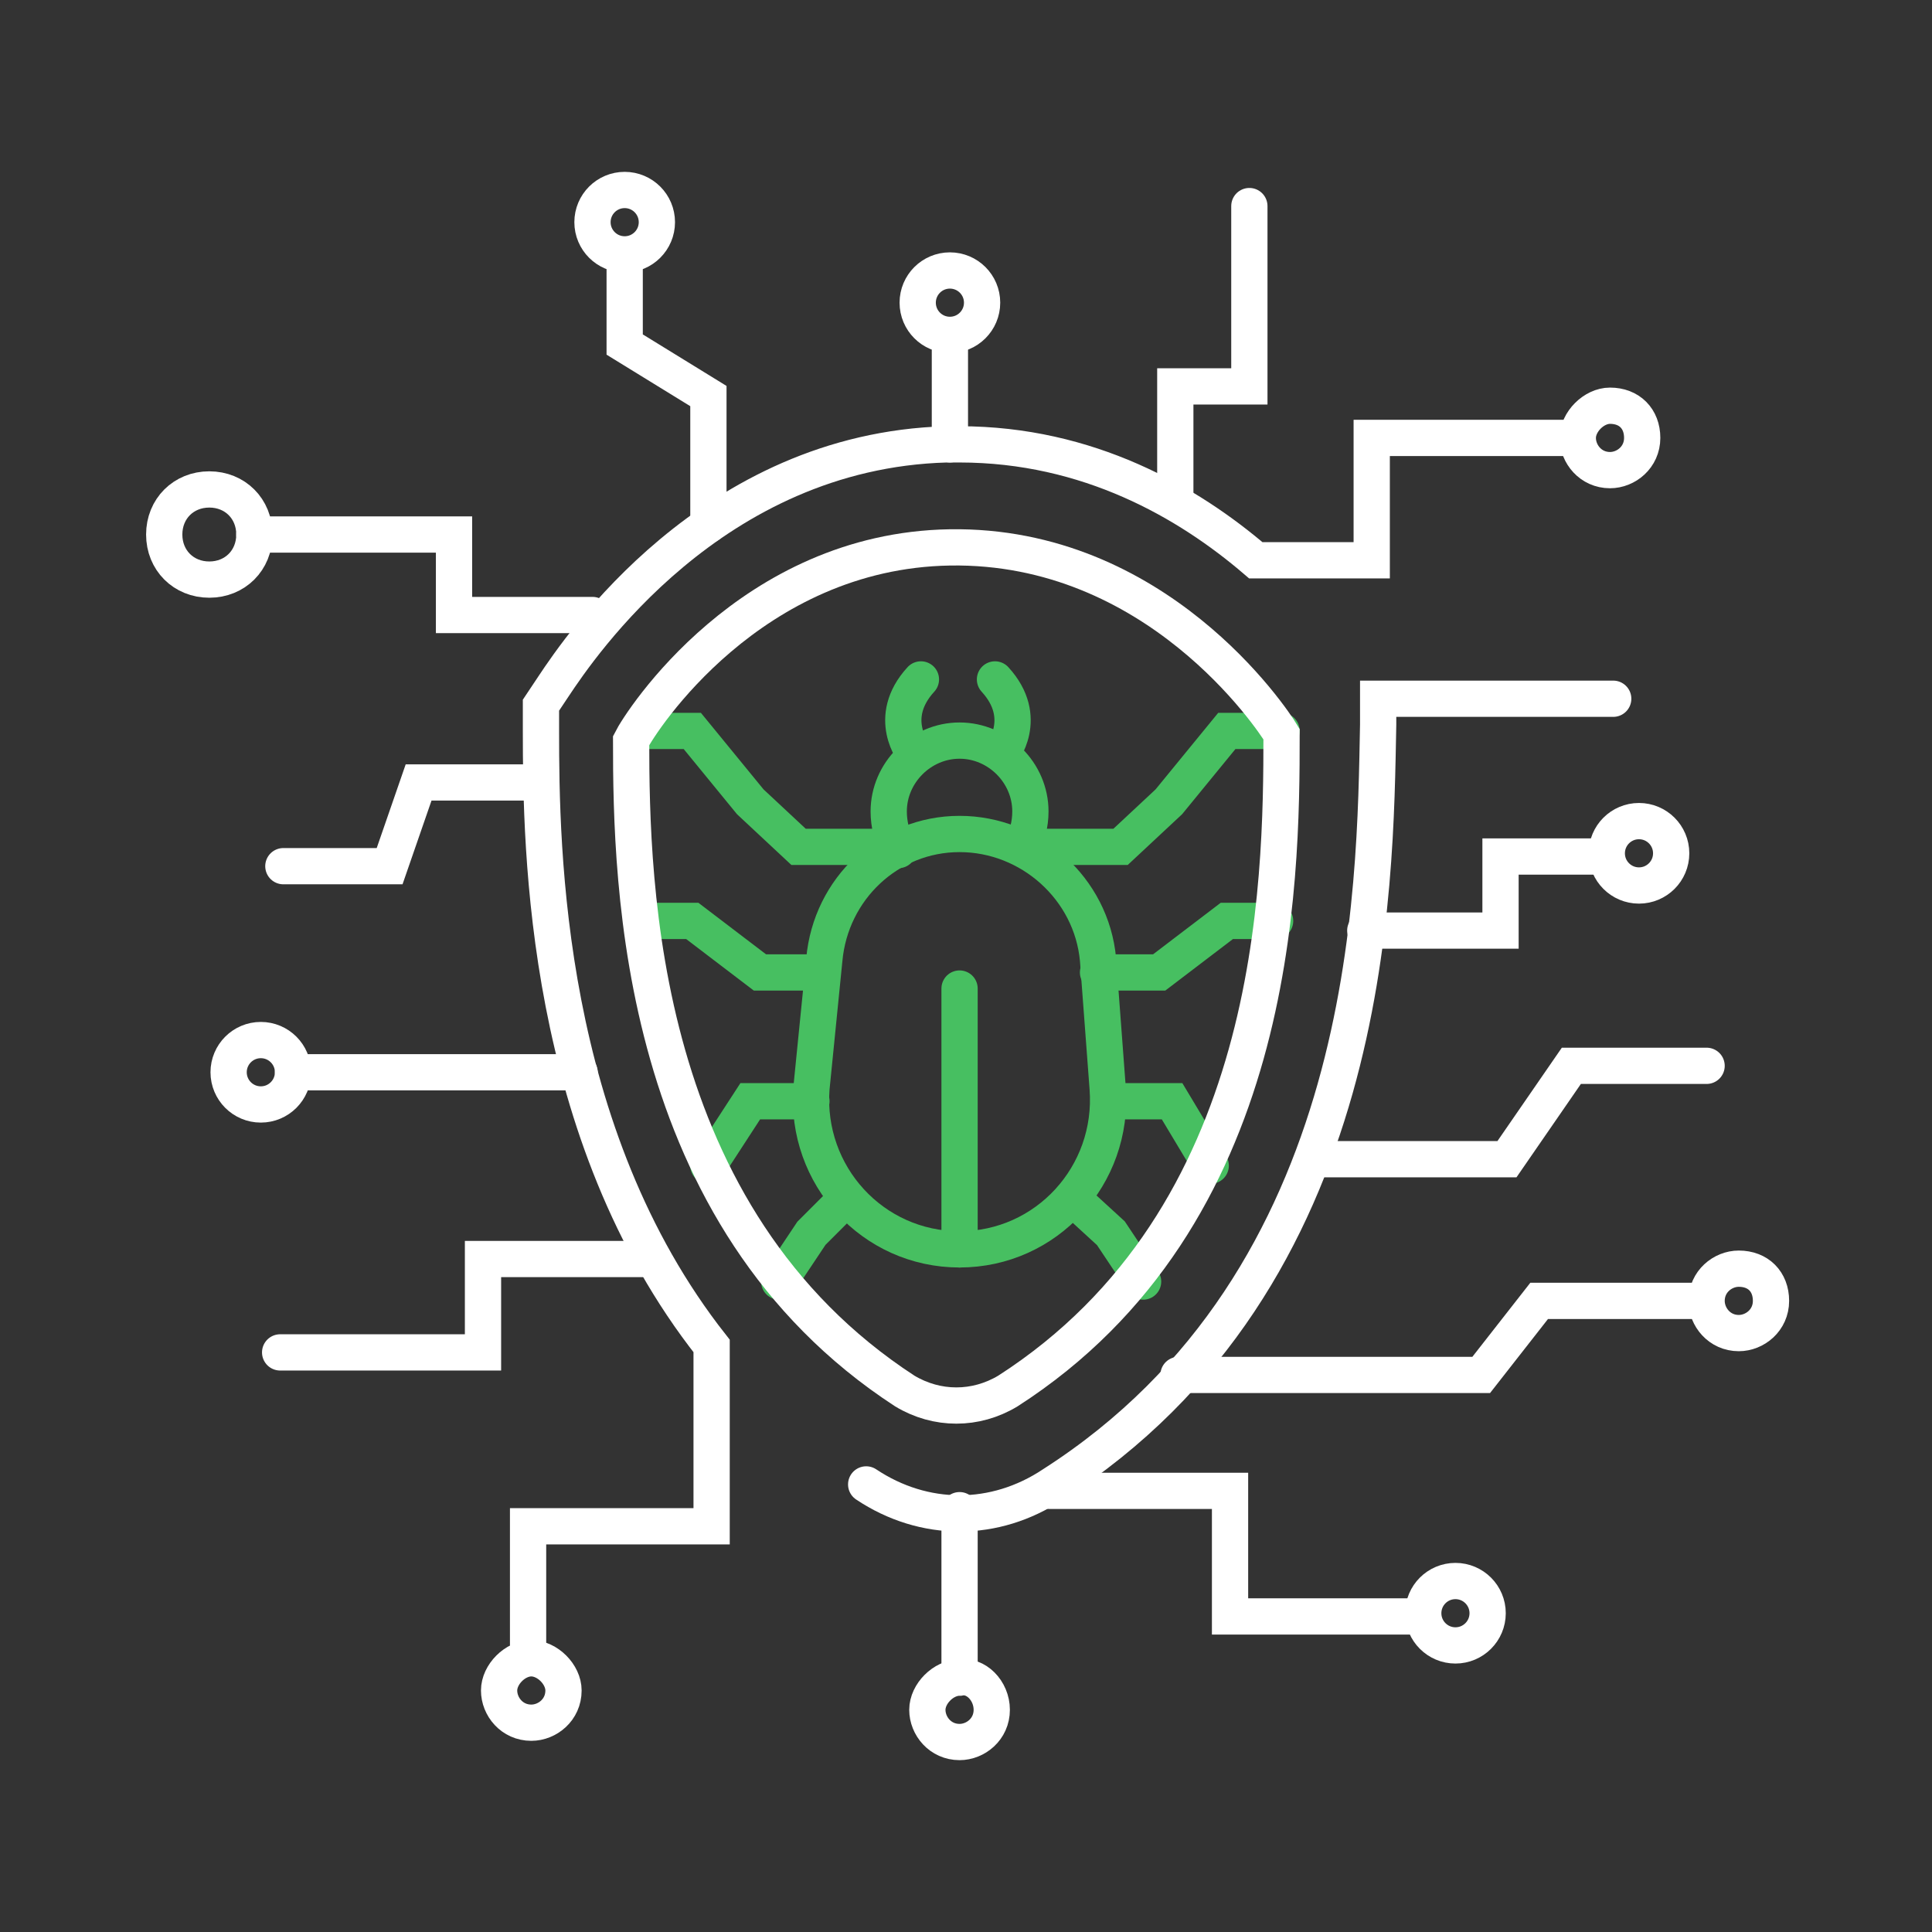 <?xml version="1.0" encoding="utf-8"?>
<!-- Generator: Adobe Illustrator 26.4.1, SVG Export Plug-In . SVG Version: 6.00 Build 0)  -->
<svg version="1.1" id="Layer_1" xmlns="http://www.w3.org/2000/svg" xmlns:xlink="http://www.w3.org/1999/xlink" x="0px" y="0px"
	 viewBox="0 0 60 60" style="enable-background:new 0 0 60 60;" xml:space="preserve">
<rect x="0" y="0" width="60" height="60" fill="#333333" stroke="none"/>
<style type="text/css">
	.st0{fill:none;stroke:#47BF61;stroke-width:1.126;stroke-linecap:round;stroke-miterlimit:10;}
	.st1{fill:none;stroke:#FFFFFF;stroke-width:1.126;stroke-linecap:round;stroke-miterlimit:10;}
</style>
<g>
	<g>
		<path id="XMLID_00000096040017707148105900000004835177649391432625_" class="st0" d="M29.8,38.8L29.8,38.8c-2.7,0-4.8-2.3-4.6-5
			l0.4-4c0.2-2.2,2-3.9,4.2-3.9l0,0c2.2,0,4.1,1.7,4.3,3.9l0.3,4C34.6,36.5,32.5,38.8,29.8,38.8z"/>
		<path id="XMLID_00000091008009560807447630000016338295948252484008_" class="st0" d="M31.7,26.3c0.2-0.3,0.3-0.7,0.3-1.1
			c0-1.2-1-2.2-2.2-2.2c-1.2,0-2.2,1-2.2,2.2c0,0.4,0.1,0.8,0.3,1.2"/>
		<line id="XMLID_00000150817597107827034560000012251033879225441188_" class="st0" x1="29.8" y1="38.8" x2="29.8" y2="30.7"/>
		<polyline id="XMLID_00000022547308836228362200000016765933734196531638_" class="st0" points="27.8,26.3 24.8,26.3 23.3,24.9 
			21.5,22.7 20.2,22.7 		"/>
		<polyline id="XMLID_00000132790295394597617500000015456152020263732658_" class="st0" points="25.5,30.2 23.6,30.2 21.5,28.6 
			20.3,28.6 		"/>
		<polyline id="XMLID_00000067956361903396022040000005636304032487597726_" class="st0" points="25.2,34.2 23.3,34.2 22,36.2 		"/>
		<polyline id="XMLID_00000041989018984925121700000002130085753190825600_" class="st0" points="26.3,37.2 25.2,38.3 24.2,39.8 		
			"/>
		<path id="XMLID_00000139280321045722047850000016819166899952707996_" class="st0" d="M28.4,23.4c0,0-0.9-1.1,0.2-2.3"/>
		<path id="XMLID_00000180326258999432601200000006127805195807608204_" class="st0" d="M31.1,23.4c0,0,0.9-1.1-0.2-2.3"/>
		<polyline id="XMLID_00000033345244715991680030000013358666843805586621_" class="st0" points="31.8,26.3 34.8,26.3 36.3,24.9 
			38.1,22.7 39.8,22.7 		"/>
		<polyline id="XMLID_00000145017659058923980660000007584048032651386540_" class="st0" points="34.1,30.2 36,30.2 38.1,28.6 
			39.6,28.6 		"/>
		<polyline id="XMLID_00000088092869663351590590000017091654999837420467_" class="st0" points="34.5,34.2 36.4,34.2 37.6,36.2 		
			"/>
		<polyline id="XMLID_00000166653399628606837010000018377036915593362339_" class="st0" points="33.3,37.2 34.5,38.3 35.5,39.8 		
			"/>
	</g>
	<g id="XMLID_00000051354422607764865480000018226326237384791170_">
		<path id="XMLID_00000149368045100904956370000017878582880700980890_" class="st1" d="M48.9,13.6h-6.3v3.8H39
			c-2.1-1.8-5.2-3.6-9.2-3.6c-0.1,0-0.2,0-0.4,0C22.1,14,18,20.1,17.2,21.3l-0.4,0.6l0,0.8c0,3.7,0.1,12.5,5.3,19.1V46v1.4h-5.7v4"
			/>
		<path id="XMLID_00000040546653873579695800000007795138013717731767_" class="st1" d="M26.9,46.1c0.9,0.6,1.9,0.9,2.9,0.9
			c1,0,2-0.3,2.9-0.9c10-6.4,10-18.5,10.1-23.6l0-0.8h3.4h3.9"/>
		<path id="XMLID_00000158740427985011337880000009849162783077499047_" class="st1" d="M39.8,22.8c0,4.7-0.1,15-8.5,20.4
			c-1,0.6-2.2,0.6-3.2,0c-8.3-5.4-8.5-15.7-8.5-20.2c0.3-0.6,3.7-5.9,9.9-6C35.9,16.9,39.5,22.3,39.8,22.8z"/>
		<line id="XMLID_00000175285697908437044620000001539079510800256431_" class="st1" x1="29.8" y1="46.9" x2="29.8" y2="52"/>
		<polyline id="XMLID_00000178923855605811720110000008348896268403048360_" class="st1" points="16.8,24.3 13,24.3 12.1,26.9 
			8.8,26.9 		"/>
		<polyline id="XMLID_00000052819835241784171280000014029402642291676839_" class="st1" points="40.8,36 46.8,36 48.8,33.1 
			53,33.1 		"/>
		<polyline id="XMLID_00000081628475845113983070000005678259268006222209_" class="st1" points="36.6,42.7 46,42.7 47.8,40.4 
			52.9,40.4 		"/>
		<line id="XMLID_00000008142624590380401630000002940863614581552771_" class="st1" x1="29.5" y1="13.8" x2="29.5" y2="10.5"/>
		<polyline id="XMLID_00000149348068194664019670000001199274769775465148_" class="st1" points="22,16.3 22,12.3 19.4,10.7 19.4,8 
					"/>
		<polyline id="XMLID_00000049183306810863307080000018376467079464747918_" class="st1" points="36.5,15.6 36.5,12 38.8,12 
			38.8,6.4 		"/>
		<polyline id="XMLID_00000027585347908031106210000016801575518188544186_" class="st1" points="42.4,28.9 46.6,28.9 46.6,26.6 
			49.8,26.6 		"/>
		<line id="XMLID_00000036212279612235704000000014987622927059688367_" class="st1" x1="18" y1="33.3" x2="9.1" y2="33.3"/>
		<polyline id="XMLID_00000078757752075913941410000011739302934883779489_" class="st1" points="20,39.1 15,39.1 15,42 8.7,42 		
			"/>
		<polyline id="XMLID_00000150094192438807044720000008701854670969129370_" class="st1" points="44.1,50.2 38.2,50.2 38.2,46.3 
			32.6,46.3 		"/>
		<polyline id="XMLID_00000139283135458310080540000013484950766472106927_" class="st1" points="7.9,16.6 14.1,16.6 14.1,19.1 
			18.4,19.1 		"/>
		<path id="XMLID_00000152266426609667732290000010001484212556331140_" class="st1" d="M7.9,16.6c0,0.8-0.6,1.4-1.4,1.4
			c-0.8,0-1.4-0.6-1.4-1.4c0-0.8,0.6-1.4,1.4-1.4C7.3,15.2,7.9,15.8,7.9,16.6z"/>
		<circle id="XMLID_00000165201460935216676700000018287636976661754523_" class="st1" cx="29.5" cy="9.4" r="1"/>
		<circle id="XMLID_00000080924585018844982960000010280051965215505070_" class="st1" cx="19.4" cy="6.9" r="1"/>
		<circle id="XMLID_00000130648175344117741080000009636124003632936621_" class="st1" cx="50.9" cy="26.5" r="1"/>
		<path id="XMLID_00000073699066988891350700000014540562408343125945_" class="st1" d="M51,13.6c0,0.6-0.5,1-1,1c-0.6,0-1-0.5-1-1
			s0.5-1,1-1C50.6,12.6,51,13,51,13.6z"/>
		<circle id="XMLID_00000071545324702800380350000016496466083698662550_" class="st1" cx="8.1" cy="33.3" r="1"/>
		<path id="XMLID_00000106856067083271573970000007577294224675365515_" class="st1" d="M17.5,52.5c0,0.6-0.5,1-1,1
			c-0.6,0-1-0.5-1-1s0.5-1,1-1C17,51.5,17.5,52,17.5,52.5z"/>
		<path id="XMLID_00000178910692934959411750000002825596863451178141_" class="st1" d="M30.8,53.1c0,0.6-0.5,1-1,1
			c-0.6,0-1-0.5-1-1s0.5-1,1-1C30.3,52,30.8,52.5,30.8,53.1z"/>
		<circle id="XMLID_00000114068140989476189390000009954675679893668285_" class="st1" cx="45.2" cy="50.1" r="1"/>
		<path id="XMLID_00000011711297235152697370000007453029388929466279_" class="st1" d="M55,40.4c0,0.6-0.5,1-1,1c-0.6,0-1-0.5-1-1
			c0-0.6,0.5-1,1-1C54.6,39.4,55,39.8,55,40.4z"/>
	</g>
</g>
</svg>
